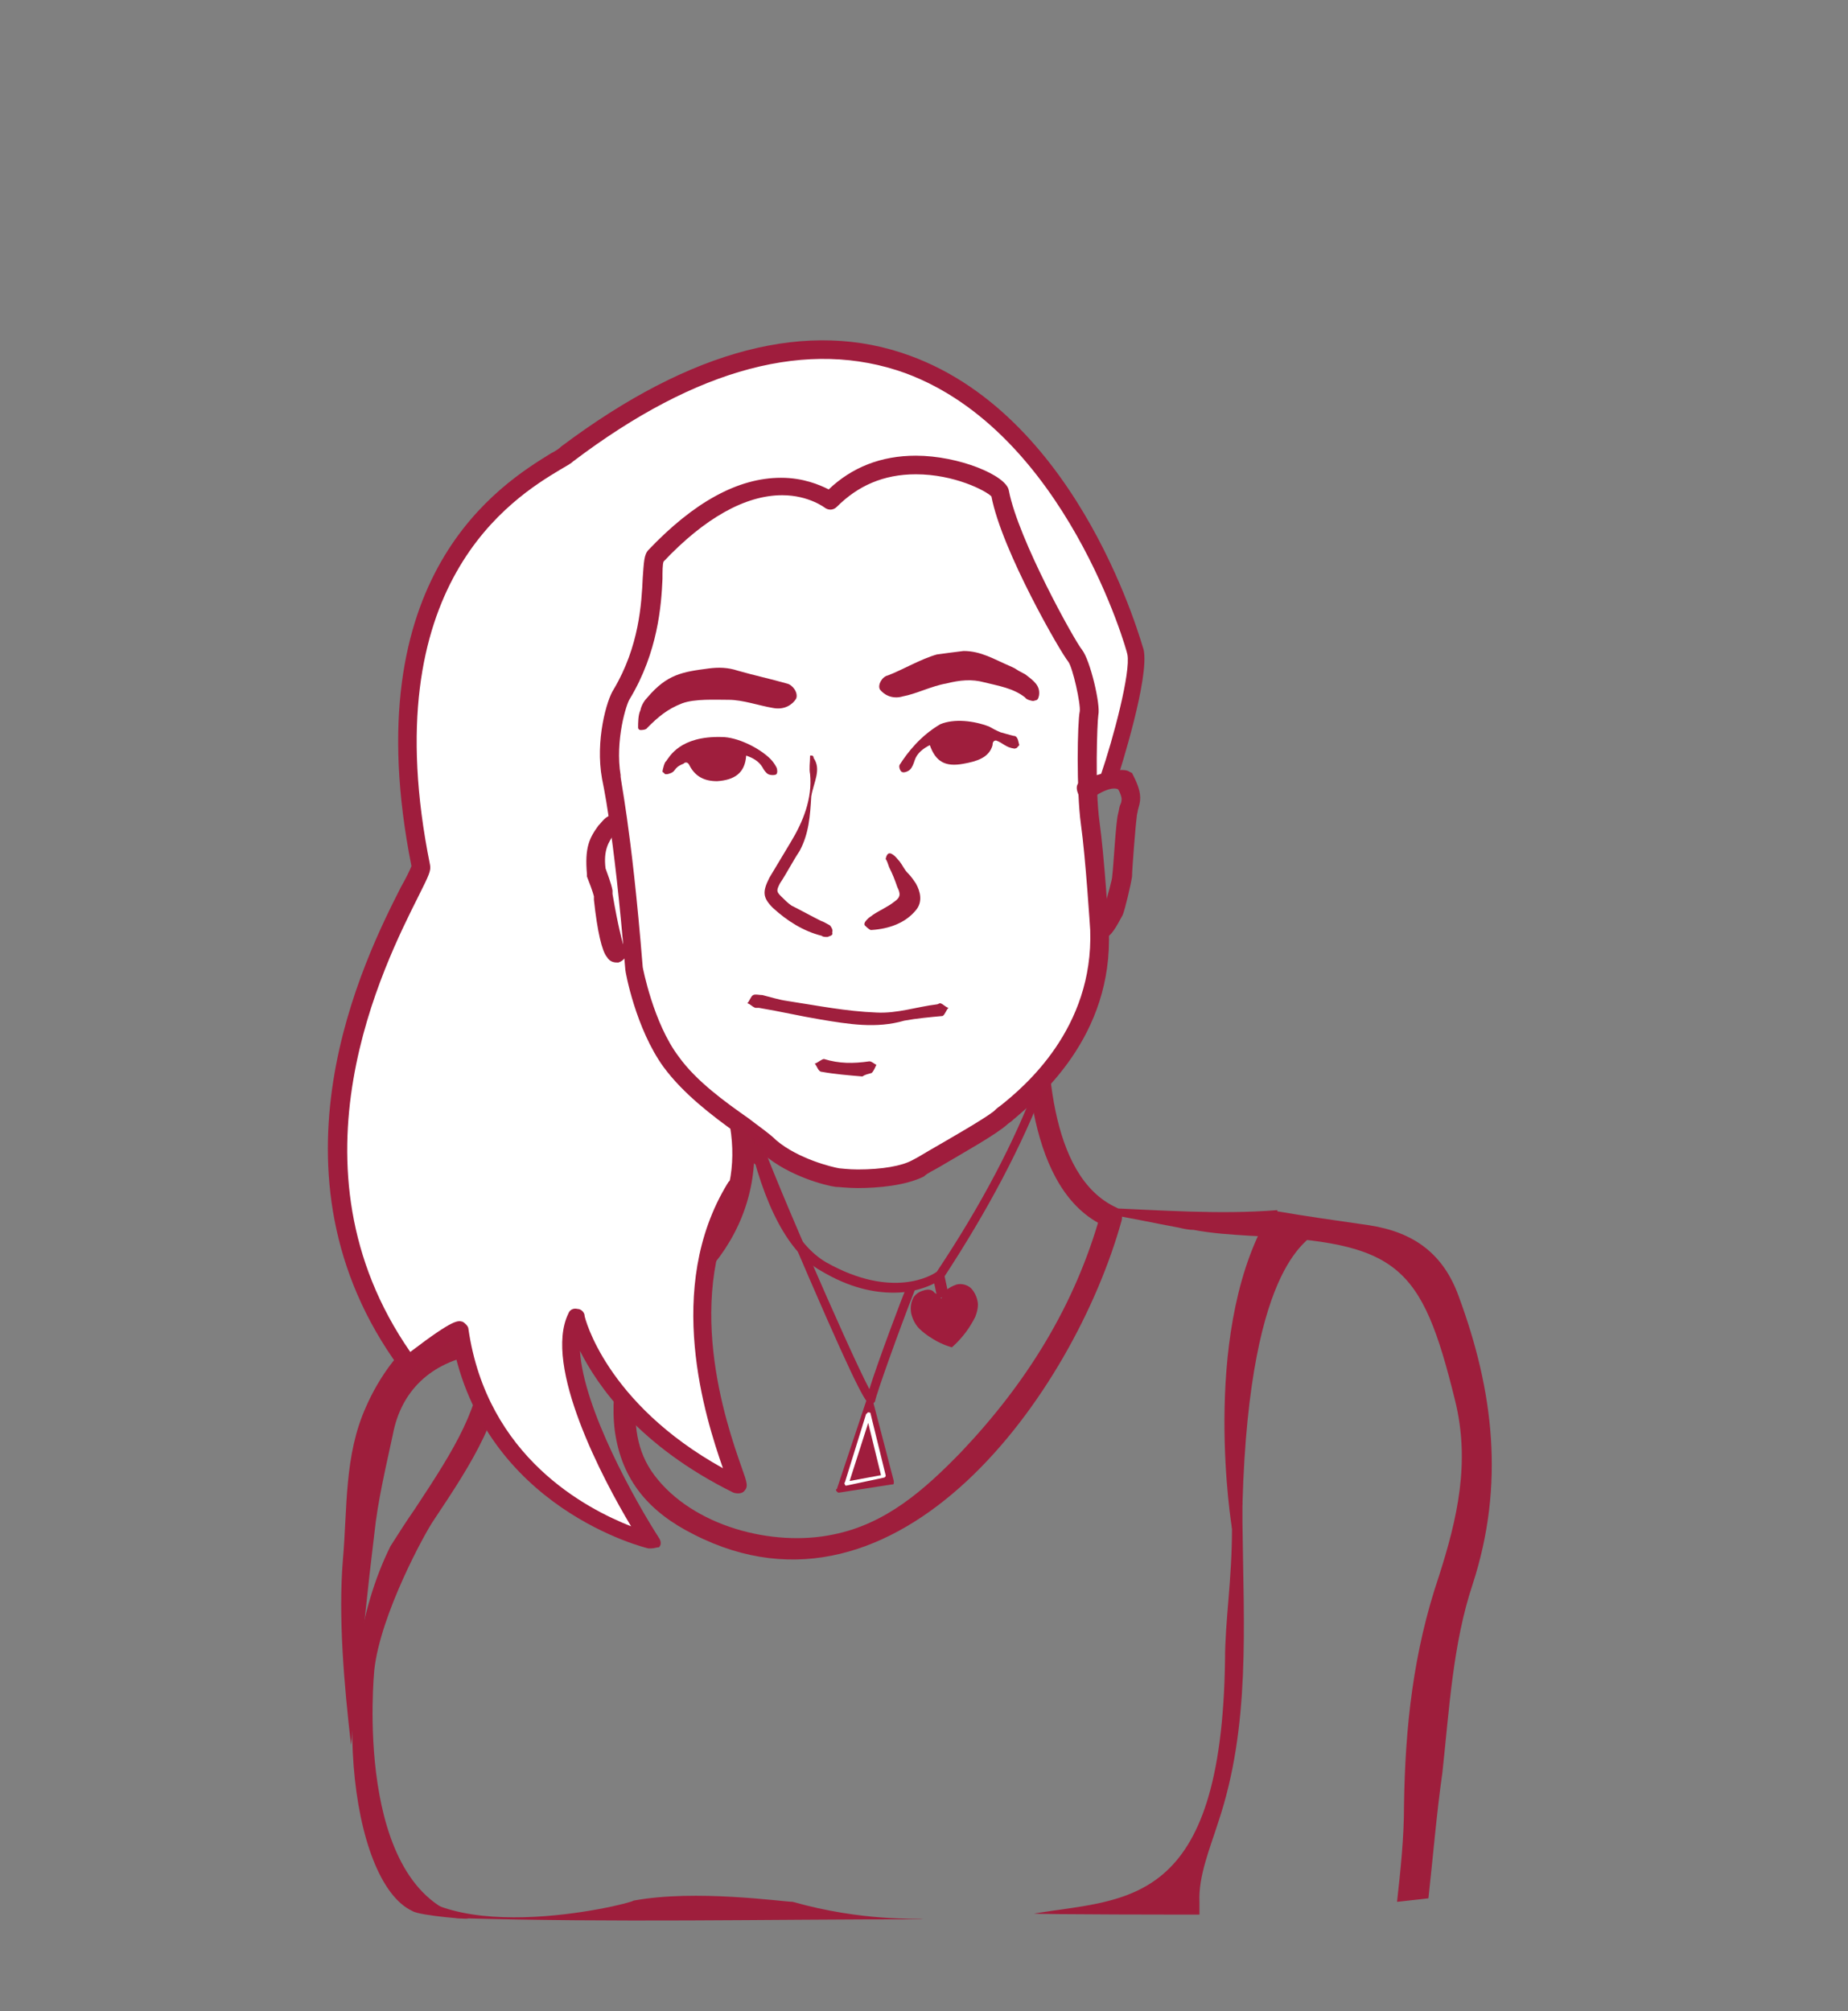 <?xml version="1.0" encoding="utf-8"?>
<!-- Generator: Adobe Illustrator 18.0.0, SVG Export Plug-In . SVG Version: 6.00 Build 0)  -->
<!DOCTYPE svg PUBLIC "-//W3C//DTD SVG 1.1//EN" "http://www.w3.org/Graphics/SVG/1.1/DTD/svg11.dtd">
<svg version="1.1" id="Calque_1" xmlns="http://www.w3.org/2000/svg" xmlns:xlink="http://www.w3.org/1999/xlink" x="0px" y="0px"
	 viewBox="0 0 159 173" enable-background="new 0 0 159 173" xml:space="preserve">
<rect x="0" y="0" width="159" height="173" fill="#808080" stroke="none"/>
<g id="Rita">
	<g id="Normal_24_">
		<g id="Buste_2_">
			<path fill="#9E1E3C" d="M61.7,96.4c0.9,4.3-0.2,8.1-2.9,11.4c-0.9,1.1-2.6,2-3.3,3.2c-1.9,3.3-3.1,8.3-2.6,12.1
				c0.6,4.3,3,7,6.8,8.9c17.6,9,32.7-12.2,36.8-27c0.1-0.4,0-0.9-0.4-1.1c-6-2.7-6.1-13.3-6-18.7c0-1.2-1.9-1.2-1.9,0
				c-0.1,6,0.2,17.3,6.9,20.3c-0.1-0.3-0.3-0.7-0.4-1.1c-2.2,7.9-6.4,14.6-12,20.5c-3.2,3.3-6.5,6.2-11,7.1
				c-5.2,1.1-12.1-0.7-15.4-5.1c-3.1-4.1-1.1-9.9,0.6-14.2c0.4-1.1,1.7-1.9,2.6-2.8c3.7-3.9,5.3-8.9,4.1-14.1
				C63.2,94.7,61.4,95.2,61.7,96.4L61.7,96.4z"/>
			<g>
				<path fill="none" d="M94.6,104.3L94.6,104.3c2.5,0.4,4.8,0.9,7,1.3C99.4,105.2,97.2,104.7,94.6,104.3z"/>
				<path fill="#9E1E3C" d="M125.5,111.5c-1.3-3.6-3.8-5.5-7.7-6.1c-2.8-0.4-5.6-0.8-7.9-1.2v-0.1c-5,0.4-10,0-15.1-0.2
					c-0.4,0-0.4,0.3-0.4,0.4l0,0l0,0c2.6,0.4,4.8,0.9,7,1.3c0.4,0.1,0.9,0.2,1.3,0.2c1.6,0.3,3.2,0.4,4.8,0.5
					c12.8,0.6,14.8,2.4,17.7,14.2c1.3,5.3,0.2,10.1-1.4,15.1c-2.2,6.5-2.9,12.9-3,19.7c0,2.8-0.3,5.6-0.6,8.3
					c0.9-0.1,1.8-0.2,2.7-0.3c0.4-3.6,0.7-7.3,1.2-10.8c0.6-5.5,0.9-11.1,2.6-16.2C129.5,127.7,128.5,119.6,125.5,111.5z"/>
				<path fill="#010202" d="M77.1,137.1L77.1,137.1C77.1,137.1,77,137.1,77.1,137.1C77,137.1,77,137.1,77.1,137.1
					C77,137.1,77,137.1,77.1,137.1C77,137.1,77,137.1,77.1,137.1z"/>
				<path fill="#9E1E3C" d="M31.8,135.4l0.4-3.4c0.3-2.9,1-5.8,1.6-8.6c0.7-3.7,3.2-6.2,7.3-6.9c2.8-0.5,5.7-0.9,8.3-1.7
					c1.2-0.3,2.4-0.7,3.6-1.1c0.1,0,0.2,0,0.3-0.1c0.3-0.1,0.6-0.2,0.9-0.3c1-0.3,2.4-3.9,3.4-4.2c0,0-3.5,2.4-5.8,3
					c-2.4,0.6-4.9,1.2-7.4,1.6c-1.6,0.3-3.3,0.5-4.9,0.6c-1.1,0.1-1.3-0.1-2.3,0.2c-2.5,0.7-4.7,4.2-5.7,6.5
					c-1.9,4.2-1.6,8.7-2,13.2c-0.4,4.9,0.1,10.7,0.7,15.9"/>
				<path fill="#9E1E3C" d="M89,164.6c-0.5,0.1,14.5,0.1,14.2,0.1c0-0.4,0-0.7,0-1.1c-0.1-2.2,0.9-4.6,1.6-6.8
					c2.8-8.3,2.2-16.9,2.1-25.8c0-0.6,0-1.2,0-1.8c-0.3,0.3-0.8-2.3-0.9,2.2c0,4.6-0.6,8-0.6,11.4C105.1,164.1,97,163.3,89,164.6z"
					/>
			</g>
			<g>
				<path fill="none" d="M96.7,112.1c0,0.1,0,0.2-0.1,0.2c0.2-0.1,0.3-0.2,0.4-0.2c-0.1-0.1-0.2-0.3-0.3-0.4
					C96.7,111.8,96.7,111.9,96.7,112.1z"/>
				<path fill="none" d="M75.3,117.9c-2.1,0.6-4.1,1.3-5.9,2.7v0.1c0.3-0.3,0.9-0.6,1-0.6C71.9,119.2,73.6,118.5,75.3,117.9z"/>
				<path fill="none" d="M94.6,104.1L94.6,104.1c2.5,0.4,4.8,0.9,7,1.3C99.4,105,97.2,104.5,94.6,104.1z"/>
			</g>
			<path fill="#9E1E3C" d="M106,131.5c0,0-2.7-16.3,2.9-26.5c0.5-0.9,3.8,0.4,4,1.1c0.2,0.7-5.4,1.6-6,23.3"/>
			<path fill="#9E1E3C" d="M40.2,165c0.8,0.2-4.1-0.2-4.7-0.6c-5.5-2.5-7.4-20.4-1.9-31.4c0.7-1.1,1.4-2.2,2.1-3.2
				c3.5-5.3,5.7-8.8,5.9-13.6l1.9,0.1c-0.2,5.4-2.8,9.4-6.2,14.5c-0.7,1-4.6,8.1-5.1,12.9C32.2,143.8,30.3,162.5,40.2,165z"/>
			<path fill="#9E1E3C" d="M39.3,165c13.8,0.4,26.1,0.1,40.1,0.1c-0.5-0.1-5.2,0.2-11.2-1.5c-0.8,0-8.4-1.1-13.7-0.1
				c-0.7,0.4,0.8-0.2,0,0c-0.3,0.3-17.8,4.6-20.9-3.3l2.1,3.7L39.3,165z"/>
			<g id="collier_4_">
				<g>
					<g>
						<path fill="#9F1D3D" d="M79.5,111c-0.4,0.1-0.7,0.3-0.9,0.6c-0.2,0.4-0.3,0.8-0.2,1.4c0.1,0.4,0.3,0.9,0.7,1.3
							c0.3,0.3,0.7,0.6,1.2,0.9c0.8,0.5,1.6,0.7,1.6,0.7l0,0l0,0c0,0,0.6-0.5,1.2-1.3c0.3-0.4,0.6-0.9,0.8-1.3
							c0.2-0.5,0.3-1,0.2-1.4c-0.1-0.5-0.4-1-0.7-1.2c-0.3-0.2-0.7-0.3-1.1-0.2c-0.3,0.1-0.7,0.3-0.9,0.5c-0.2,0.2-0.3,0.5-0.4,0.7
							c-0.2-0.2-0.4-0.4-0.6-0.5C80.2,110.9,79.8,110.9,79.5,111L79.5,111L79.5,111L79.5,111z"/>
					</g>
				</g>
				<g>
					<g>
						<polyline fill="#9F1D3D" points="74.7,120.7 72.2,128.2 76.6,127.4 74.8,120.6 						"/>
						<path fill="#9F1D3D" d="M72.2,128.4c-0.1,0-0.1,0-0.2-0.1c-0.1-0.1-0.1-0.2,0-0.2l2.5-7.5c0,0,0-0.1,0.1-0.1
							c0-0.1,0.1-0.2,0.2-0.2c0.1,0,0.3,0,0.3,0.2l1.8,6.9c0,0.1,0,0.1,0,0.2c0,0.1-0.1,0.1-0.2,0.1L72.2,128.4
							C72.2,128.4,72.2,128.4,72.2,128.4z M74.7,121.4l-2.2,6.5l3.7-0.6L74.7,121.4z"/>
					</g>
					<g>
						<polyline fill="#9F1D3D" points="74.6,121.9 72.8,127.7 76,127.1 74.7,121.8 						"/>
						<path fill="#FFFFFF" d="M72.8,127.8c0,0-0.1,0-0.1-0.1c0,0-0.1-0.1,0-0.2l1.8-5.8c0,0,0-0.1,0.1-0.1c0-0.1,0.1-0.1,0.1-0.1
							c0.1,0,0.2,0,0.2,0.1l1.3,5.3c0,0,0,0.1,0,0.1c0,0-0.1,0.1-0.1,0.1L72.8,127.8C72.8,127.8,72.8,127.8,72.8,127.8z M74.7,122.4
							l-1.6,5l2.7-0.5L74.7,122.4z"/>
					</g>
				</g>
				<path fill="#9F1D3D" d="M76.9,111.2c-1.7,0-3.8-0.4-6.3-1.9c-2.7-1.5-4.9-5.5-6.3-11.9c0-0.2,0.1-0.4,0.3-0.5
					c0.2,0,0.4,0.1,0.5,0.3c1.4,6.1,3.4,9.9,6,11.4c5.7,3.2,9.1,1.1,9.5,0.8c3.8-5.7,6.7-11.2,8.6-16.3c0.1-0.2,0.3-0.3,0.5-0.2
					c0.2,0.1,0.3,0.3,0.2,0.5c-2,5.2-4.9,10.7-8.7,16.5c0,0-0.1,0.1-0.1,0.1C80.9,110.1,79.4,111.2,76.9,111.2z"/>
				<path fill="#9F1D3D" d="M74.9,120.8c-0.3,0-0.8-0.5-5.3-10.9c-2.2-5.1-4.8-11.2-5-12.2c0-0.2,0.1-0.4,0.3-0.5
					c0.2,0,0.4,0.1,0.4,0.3c0.4,1.7,7.6,18.4,9.5,22c0.7-2.3,2.9-8.1,3.2-8.8c0.1-0.2,0.3-0.3,0.5-0.2c0.2,0.1,0.3,0.3,0.2,0.5
					c-1.3,3.3-3.3,8.9-3.4,9.5C75.3,120.6,75.1,120.8,74.9,120.8C74.9,120.8,74.9,120.8,74.9,120.8z"/>
			</g>
		</g>
		<g id="Visage_3_">
			<g>
				<path id="cheveux_1_2_" fill="#FFFFFF" d="M95.4,66.8c0,0,2.8-8.6,2.3-10.8C97.2,53.8,84.4,12.2,48.8,39
					c-2.4,1.8-18.1,8.2-12.5,35.4c0.3,1.3-15.5,23.1-1.1,42.8c0,0,4.4-3.4,4.4-2.9c2.2,15,16.4,18.2,16.4,18.2s-9.1-13.9-6.5-19.4
					c0,0,1.9,8.5,13.9,14.4c0.7,0.3-6.9-14.5-0.2-25.6"/>
				<path fill="#9F1D3D" d="M56,133.2c-0.1,0-0.1,0-0.2,0c-0.1,0-14.2-3.4-16.9-17.9c-0.8,0.5-2.2,1.5-3.4,2.5
					c-0.2,0.1-0.4,0.2-0.6,0.2c-0.2,0-0.4-0.1-0.5-0.3c-12.3-16.8-3-35.3,0.1-41.4c0.4-0.7,0.8-1.5,0.9-1.8
					C30.4,49.4,43.2,41.6,47.4,39c0.4-0.2,0.7-0.4,0.9-0.6c11.2-8.4,21.3-11,30-7.8c14.8,5.4,20,25.1,20.1,25.3
					c0.5,2.4-2,10.3-2.3,11.2c-0.1,0.4-0.6,0.6-0.9,0.5c-0.4-0.1-0.6-0.6-0.5-0.9c1.1-3.2,2.6-8.9,2.3-10.4
					c0-0.2-5.3-19.1-19.1-24.2c-8.3-3-17.9-0.5-28.6,7.6c-0.2,0.2-0.6,0.4-1.1,0.7c-4,2.4-16.1,9.8-11.2,34c0.1,0.5-0.1,0.9-1,2.7
					c-2.9,5.8-11.8,23.2-0.7,39.2c3.8-2.9,4.1-2.7,4.5-2.6c0.2,0.1,0.5,0.4,0.5,0.6c1.6,11.1,10.2,15.5,14,17
					c-2.4-4-7.6-13.8-5.4-18.3c0.1-0.3,0.4-0.5,0.8-0.4c0.3,0,0.6,0.3,0.6,0.6c0,0.1,1.8,7.5,11.9,13.1c-1.5-4.3-5.1-15.5,0.4-24.5
					c0.2-0.4,0.7-0.5,1-0.3c0.4,0.2,0.5,0.7,0.3,1c-5.3,8.8-1.4,20-0.1,23.7c0.5,1.4,0.6,1.7,0.2,2.1c-0.2,0.2-0.6,0.2-0.9,0.1
					c-8.1-4-11.7-9.2-13.2-12.2c0.3,5,4.8,13,6.8,16.1c0.2,0.3,0.2,0.6,0,0.8C56.5,133.1,56.3,133.2,56,133.2z"/>
			</g>
			
				<path id="cheveux_2_3_" display="none" fill="#FFFFFF" stroke="#9F1D3D" stroke-width="1.5" stroke-linecap="round" stroke-linejoin="round" stroke-miterlimit="10" d="
				M95.4,66.8c0,0,2.8-8.6,2.3-10.8C97.2,53.8,84.4,12.2,48.8,39c-2.4,1.8-13,7.8-16.5,35.4c-3.6,28.7,0.7,38.7,23.8,58
				c3.9,3.3-9.1-13.9-6.5-19.4c0,0,1.9,8.5,13.9,14.4c0.7,0.3-6.9-14.5-0.2-25.6"/>
			<g>
				<path id="Contour_visage_4_" fill="#FFFFFF" d="M52.5,66.8c0,0,1,4,2,16.4c0,0,0.9,4.9,3.2,8.1c2.3,3.2,6.4,5.5,8.5,7.3
					c2.1,1.8,5.2,2.5,5.8,2.6c0.6,0.1,4.8,0.3,6.8-0.8c2-1.1,5.9-3.3,7.1-4.3s8.9-6.3,8.5-16.1c0,0-0.4-6.4-0.8-9.2
					s-0.2-8.7-0.1-9.5s-0.6-4.3-1.2-5c-0.6-0.7-5.6-9.6-6.4-14c-0.2-0.9-9.1-5.2-14.6,0.7c0,0-6-4.9-15,4.7
					c-0.6,0.7,0.4,6.3-2.9,11.8C53,60.4,52,63.7,52.5,66.8z"/>
				<path fill="#9F1D3D" d="M73.8,102.2L73.8,102.2c-0.9,0-1.6-0.1-1.9-0.1c-0.8-0.1-4-0.9-6.2-2.8c-0.6-0.5-1.4-1.1-2.3-1.8
					c-2.1-1.5-4.6-3.4-6.3-5.7c-2.4-3.3-3.3-8.2-3.3-8.4c-1-12.3-2-16.3-2-16.4c-0.6-3.3,0.4-6.8,1-7.7c2.2-3.7,2.4-7.4,2.5-9.6
					c0.1-1.3,0.1-2,0.5-2.4c3.9-4.1,7.7-6.2,11.4-6.2c1.9,0,3.3,0.6,4.1,1c2-1.9,4.5-2.9,7.5-2.9c3.7,0,7.8,1.7,8,3
					c0.8,4.2,5.7,13,6.3,13.7c0.7,0.9,1.6,4.7,1.4,5.6c-0.1,0.6-0.3,6.3,0.1,9.2c0.4,2.8,0.8,9,0.8,9.3c0.4,9.2-6.1,14.5-8.2,16.3
					c-0.2,0.2-0.4,0.3-0.5,0.4c-1,0.9-3.7,2.4-5.9,3.7c-0.5,0.3-1,0.5-1.3,0.8C77.9,102,75.5,102.2,73.8,102.2z M55.3,83.2
					c0,0,0.9,4.8,3.1,7.7c1.5,2.1,4,3.9,6,5.3c0.9,0.7,1.8,1.3,2.4,1.9c1.9,1.6,4.8,2.3,5.4,2.4c0.1,0,0.8,0.1,1.6,0.1
					c2.1,0,3.8-0.3,4.7-0.8c0.4-0.2,0.9-0.5,1.4-0.8c1.9-1.1,4.7-2.7,5.6-3.4c0.1-0.1,0.3-0.3,0.6-0.5c2-1.6,8-6.6,7.7-15.1
					c0,0-0.4-6.3-0.8-9.1c-0.4-2.9-0.3-8.8-0.1-9.7c0.1-0.6-0.6-3.8-1-4.3c-0.6-0.7-5.7-9.5-6.6-14.2c-0.5-0.5-3.2-1.9-6.5-1.9
					c-2.8,0-5,1-6.8,2.8c-0.3,0.3-0.7,0.3-1,0.1c0,0-1.4-1.1-3.7-1.1c-3.2,0-6.7,2-10.2,5.7c-0.1,0.2-0.1,0.9-0.1,1.5
					c-0.1,2.3-0.4,6.3-2.8,10.3c-0.3,0.4-1.3,3.6-0.8,6.6C53.3,66.8,54.3,70.8,55.3,83.2L55.3,83.2z"/>
			</g>
			<path id="path30_12_" fill="#9F1D3D" d="M54.9,62.6c0,0.1,0.1,0.2,0.2,0.2c0.1,0,0.5,0,0.6-0.2c0.9-0.9,1.7-1.6,3-2.1
				c1.1-0.4,2.8-0.3,4-0.3c1.2,0,2.6,0.5,3.8,0.7c1,0.2,1.7-0.3,2-0.8c0.2-0.5-0.3-1.2-0.8-1.3c-1.4-0.4-2.8-0.7-4.2-1.1
				c-0.9-0.3-1.7-0.3-2.5-0.2c-2.3,0.3-3.6,0.5-5.3,2.5c-0.2,0.2-0.5,0.6-0.6,1.1C54.9,61.5,54.9,62.2,54.9,62.6z"/>
			<path id="path30_11_" fill="#9F1D3D" d="M89.4,59.8c-0.1,0.5-0.2,0.4-0.5,0.5c-0.1,0-0.6-0.1-0.7-0.3c-1-0.8-2.3-1-3.5-1.3
				c-1.1-0.3-2.1-0.2-3.3,0.1c-1.2,0.2-2.6,0.9-3.7,1.1c-1,0.3-1.7-0.2-2-0.6c-0.2-0.4,0.2-1.1,0.7-1.2c1.3-0.5,2.8-1.4,4.2-1.8
				c0.7-0.1,1.5-0.2,2.3-0.3c1.5,0,2.6,0.7,4,1.3c0.7,0.3,0.3,0.2,1.3,0.7C89,58.6,89.5,59,89.4,59.8z"/>
			<path fill="#9F1D3D" d="M94.8,80.8L94.7,79c-0.1,0-0.2,0-0.2,0.1c0.1-0.1,0.3-0.6,0.5-1c0.3-1.1,0.7-2.4,0.7-2.8
				c0.1-0.7,0.3-4.6,0.5-5.3c0.1-0.4,0.1-0.6,0.2-0.8c0.1-0.2,0.1-0.4,0.1-0.5c0-0.1-0.1-0.5-0.3-0.8c-0.8-0.4-2.6,1-2.6,1l-0.1,0.2
				L93,68.8c0-0.1-0.8-1.2,0-1.6c0.4-0.2,3.4-1.4,4.2-0.8l0.2,0.1l0.1,0.2c0.2,0.4,0.6,1.2,0.6,1.9c0,0.5-0.1,0.7-0.2,1.1
				c0,0.1-0.1,0.4-0.1,0.6c-0.1,0.7-0.4,4.5-0.4,5.1c-0.1,0.7-0.6,2.8-0.8,3.3C96.1,79.6,95.6,80.7,94.8,80.8z"/>
			<path fill="#9F1D3D" d="M53.1,71.5c0,0-0.1,0-0.2,0.2l-0.1,0.1c-0.4,0.6-0.9,1.3-0.7,2.9c0.1,0.3,0.5,1.3,0.6,1.9l0,0.3
				c0.5,2.9,0.8,3.9,0.9,4.3l0.7,0.1c-0.3,0.8-0.5,1.3-1.1,1.5c0.1,0,0,0,0,0c-0.3,0-0.7,0-1-0.5c-0.4-0.5-0.8-2.1-1.1-4.9l0-0.3
				c-0.1-0.4-0.4-1.2-0.6-1.7l0-0.2c-0.2-2.3,0.2-3.1,1-4.2l0.1-0.1c0.2-0.2,0.7-1,1.4-0.7c0.2,0.1,0.7,0.4,0.5,1.4"/>
			<path fill="#9E1E3C" d="M71.2,80.6c-0.2,0-0.4,0-0.5-0.1c-1.6-0.4-3-1.3-4.2-2.4c-0.9-0.9-0.9-1.4-0.3-2.6c0.6-1,1.2-2,1.8-3
				c1.1-1.8,1.9-3.8,1.7-5.9c-0.1-0.5,0-1,0-1.6c0.1,0,0.2,0,0.2,0c0.1,0.1,0.1,0.1,0.1,0.2c0.7,1,0,2.1-0.2,3.3
				c-0.1,1.7-0.2,3.2-1,4.7c-0.6,0.9-1.1,1.9-1.7,2.8c-0.3,0.6-0.3,0.7,0.1,1.1c0.3,0.3,0.6,0.6,0.9,0.8c0.8,0.4,1.7,0.9,2.5,1.3
				c0.3,0.1,0.6,0.3,0.8,0.4c0.1,0.1,0.3,0.4,0.2,0.6C71.7,80.5,71.4,80.5,71.2,80.6z"/>
			<path fill="#9E1E3C" d="M76.5,74.6c-0.1-0.3-0.2-0.6-0.3-0.7c0.1-0.5,0.3-0.6,0.6-0.4c0.3,0.2,0.4,0.4,0.6,0.6
				c0.3,0.4,0.4,0.7,0.7,1c0.3,0.3,0.5,0.6,0.7,0.9c0.4,0.7,0.6,1.6,0,2.3c-0.9,1.1-2.3,1.6-3.8,1.7c-0.1,0-0.1,0-0.1,0
				c-0.2-0.1-0.4-0.3-0.5-0.4c-0.1-0.2,0.1-0.4,0.3-0.6c0.1-0.1,0.3-0.2,0.4-0.3c0.6-0.4,1.3-0.7,1.8-1.1c0.6-0.4,0.6-0.7,0.3-1.3
				C77,75.7,76.8,75.2,76.5,74.6z"/>
			<g id="Bouche_fermée_5_">
				<path fill="#9F1F3D" d="M77.8,87.8c-2.4,0.7-4.8,0.3-7.2-0.1c-1.8-0.3-3.5-0.7-5.3-1c-0.1,0-0.3,0-0.3,0
					c-0.3-0.1-0.4-0.3-0.7-0.4c0.2-0.2,0.3-0.6,0.5-0.7c0.2-0.1,0.5,0,0.8,0c0.8,0.2,1.4,0.4,2.1,0.5c2.6,0.4,5.1,0.9,7.7,1
					c1.8,0.1,3.5-0.5,5.2-0.7c0.1,0,0.2-0.1,0.3-0.1c0.3,0.1,0.4,0.3,0.7,0.4c-0.2,0.2-0.3,0.6-0.5,0.7C80,87.5,78.9,87.6,77.8,87.8
					z"/>
				<path fill="#9F1F3D" d="M74.2,92.6c-1.2-0.1-2.4-0.2-3.5-0.4c-0.3,0-0.4-0.5-0.6-0.7c0.3-0.1,0.6-0.4,0.8-0.4
					c1.3,0.4,2.5,0.4,3.9,0.2c0.2,0,0.4,0.2,0.6,0.3c-0.1,0.2-0.2,0.5-0.4,0.7C74.7,92.4,74.5,92.4,74.2,92.6L74.2,92.6z"/>
			</g>
			<g id="Bouche_ouverte_5_" display="none">
				<path id="bouche_2_6_" display="inline" fill="#9F1E3D" d="M80.1,86.4c-2.1,0-4.3-0.7-6.4-0.4c-1.6,0.2-3.1,0.2-4.6,0.1
					C67.8,86,67,87,65.5,87c-0.2,0-0.4-0.2-0.6-0.2c0.1-0.2,0.3-0.5,0.4-0.5c0.9-0.2,1.5-0.4,2.5-0.6c1.1-0.2,1.5-0.6,2.7-0.5
					c0.8-0.1,1.5-0.1,2.1-0.2c1.4-0.3,2.8-0.2,4.2-0.1c2.2,0.1,3,0.9,5.1,0.4c0.3-0.1,1,0,1,0.2c0.2,0.6-0.4,0.7-0.8,0.8
					c-0.6,0.2,0.3,0-0.3,0.2c-0.2,0.1-0.4,0.1-0.5,0.3c-1.3,1.6-2.8,2.7-5.2,3.3c-1.5,0.2-2.7,0.6-4.3,0.3c-2.5-0.5-3.2-0.6-5.3-2.9
					c-0.1-0.1-0.2-0.3-1.2-0.8c0.8-0.3,1.7,0.4,1.8,0.5c0.3,0.3,0.5,0.6,0.8,0.9c1.3,1,2.7,1.4,4.1,1.4c1.4,0.1,2.1-0.1,3.8-0.5
					c1.4-0.4,2.5-1.2,2.9-1.4C79.9,86.7,80.1,86.6,80.1,86.4C80.2,86.4,80.1,86.4,80.1,86.4z"/>
				<path display="inline" fill="#9F1E3D" d="M72.7,92.4c-0.8-0.1-1-0.1-1.7-0.3c-0.4-0.1-0.6-0.3-0.5-0.7c0.1-0.4,0.5-0.4,0.8-0.3
					c1.3,0.6,2.7,0.3,4,0c0.1,0,0.3-0.1,0.4-0.1c0.2,0.1,0.4,0.2,0.7,0.3c-0.1,0.2-0.2,0.6-0.4,0.6c-0.6,0.2-1.3,0.3-1.9,0.3
					c-0.2,0.1-0.4,0.1-0.7,0.1C73.4,92.4,72.7,92.3,72.7,92.4z"/>
			</g>
			<path fill="#9F1E3D" d="M62.1,63.4c1.3,0,3.2,0.9,4.2,1.9c0.2,0.2,0.4,0.5,0.5,0.7s0.1,0.5,0,0.6c-0.1,0.1-0.5,0.1-0.7,0
				c-0.2-0.1-0.4-0.4-0.5-0.6c-0.3-0.5-0.8-0.8-1.4-1c-0.1,1.5-1,2.1-2.5,2.2c-1.1,0-1.9-0.4-2.4-1.4c-0.1-0.2-0.3-0.3-0.5-0.1
				c-1,0.4-0.5,0.7-1.4,0.9c-0.3,0-0.1,0-0.4-0.2c0-0.2,0.2-0.9,0.3-0.9C57.6,65.1,58.5,63.3,62.1,63.4z"/>
			<path fill="#9F1E3D" d="M77.4,65.8c-0.1,0.2,0.1,0.6,0.2,0.6c0.1,0.1,0.5,0,0.7-0.2s0.3-0.5,0.4-0.8c0.2-0.6,0.7-1,1.3-1.3
				c0.5,1.4,1.3,1.9,2.9,1.6c1.1-0.2,2.2-0.5,2.5-1.6c0-0.1,0-0.4,0.3-0.4c0.6,0.2,0.8,0.6,1.6,0.7c0.3-0.1,0.1,0,0.4-0.3
				c-0.1-0.3-0.1-0.8-0.5-0.8c0,0-0.4-0.1-1.1-0.3c0,0-0.3-0.1-1-0.5c-1.3-0.5-3-0.7-4.2-0.2C79.2,63.3,78.1,64.7,77.4,65.8z"/>
			
				<rect x="80" y="110.2" transform="matrix(0.207 0.978 -0.978 0.207 172.454 8.573)" fill="#9F1D3D" width="1.9" height="1"/>
			<path fill="#9E1E3C" d="M60.4,109.9c3-3.1,4.6-7,4.5-11.2l0-0.7l-2.2-1.7l0,0c0.7,3.4,0.2,6.5-1.4,9.2"/>
			
				<path id="Mèche_cheveux_sous_oreille_droite_3_" display="none" fill="#FFFFFF" stroke="#9F1D3D" stroke-width="1.5" stroke-linecap="round" stroke-linejoin="round" stroke-miterlimit="10" d="
				M95.7,77.8c0,0,1.6,5.1,3.9,6s-3.6,1.6-4.9-1.1"/>
		</g>
	</g>
	<path fill="#9E1E3C" d="M64.6,99.3c0,0.5,0.2,0.9,0.6,0.9c0.3,0,0.6-0.4,0.6-0.9s-0.2-0.9-0.6-0.9c-0.1,0-0.5-0.1-0.6,0
		C64.4,98.5,64.6,99,64.6,99.3z"/>
</g>
</svg>
